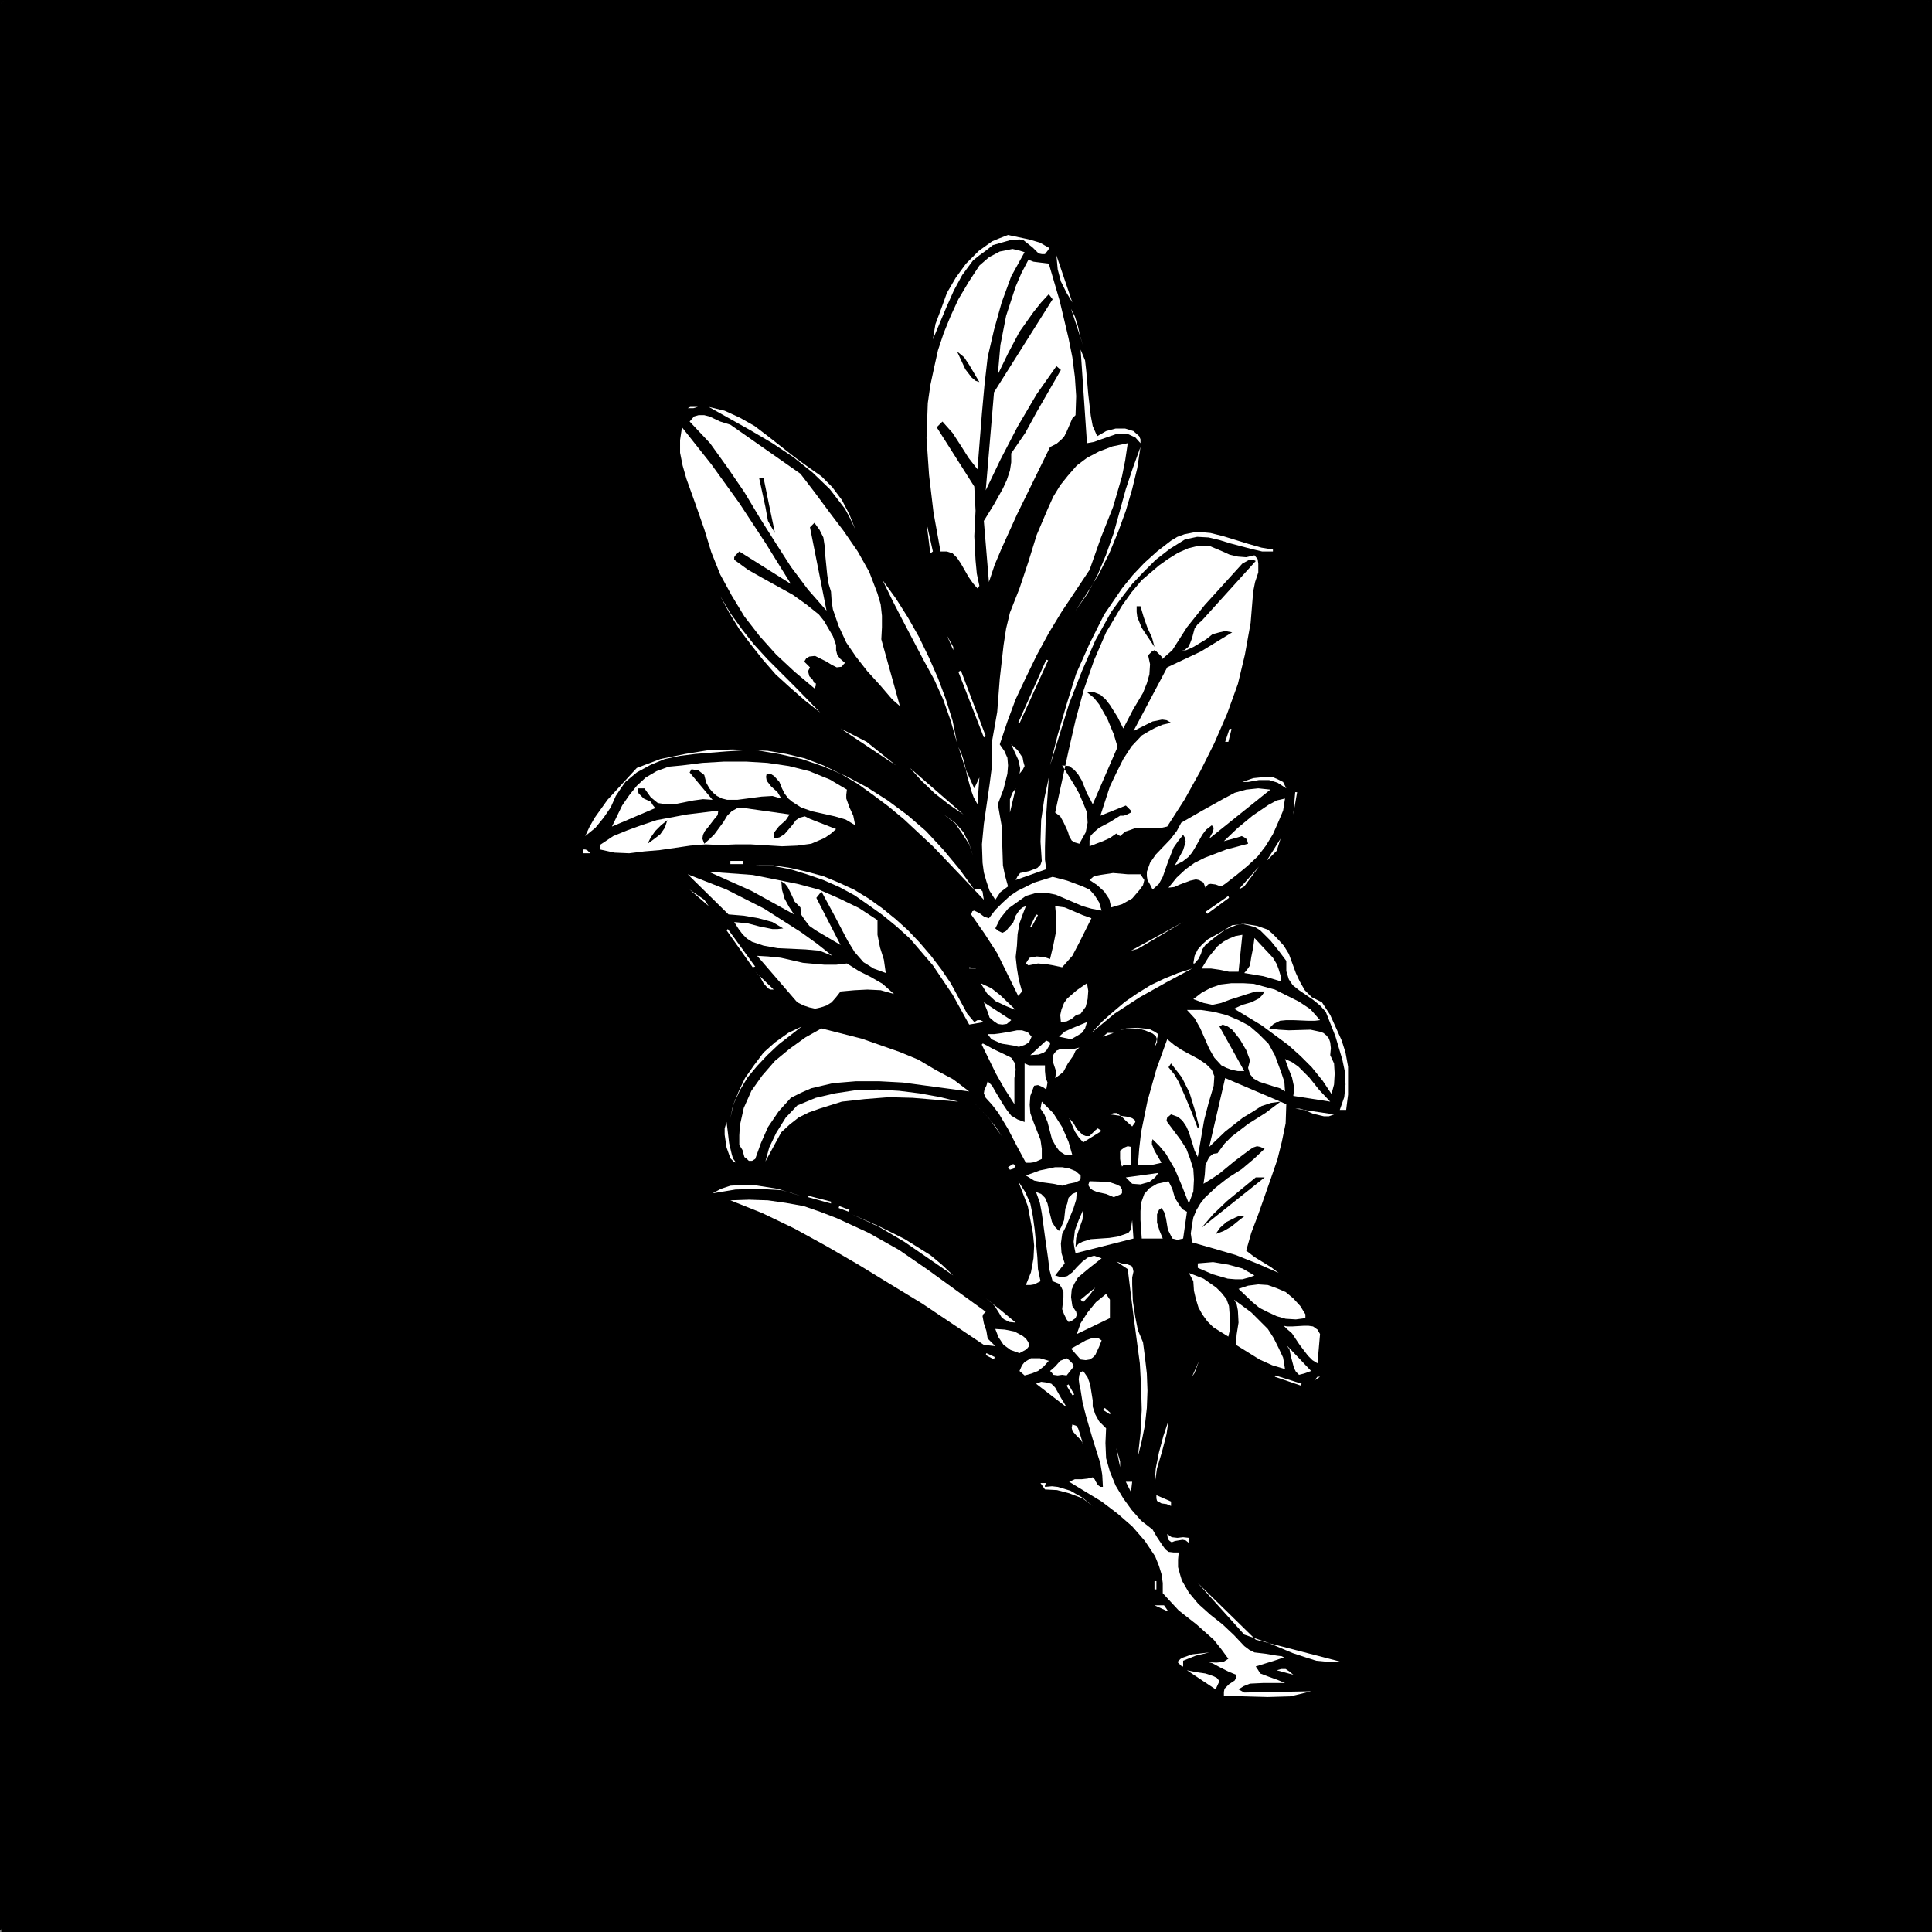 <?xml version="1.0" encoding="UTF-8" standalone="no"?>
<svg
   version="1.0"
   width="129.724mm"
   height="129.724mm"
   id="svg150"
   sodipodi:docname="Leaves 30.wmf"
   xmlns:inkscape="http://www.inkscape.org/namespaces/inkscape"
   xmlns:sodipodi="http://sodipodi.sourceforge.net/DTD/sodipodi-0.dtd"
   xmlns="http://www.w3.org/2000/svg"
   xmlns:svg="http://www.w3.org/2000/svg">
  <rect width="100%" height="100%" fill="#808080" stroke="none"/>
  <sodipodi:namedview
     id="namedview150"
     pagecolor="#ffffff"
     bordercolor="#000000"
     borderopacity="0.25"
     inkscape:showpageshadow="2"
     inkscape:pageopacity="0.0"
     inkscape:pagecheckerboard="0"
     inkscape:deskcolor="#d1d1d1"
     inkscape:document-units="mm" />
  <defs
     id="defs1">
    <pattern
       id="WMFhbasepattern"
       patternUnits="userSpaceOnUse"
       width="6"
       height="6"
       x="0"
       y="0" />
  </defs>
  <path
     style="fill:#000000;fill-opacity:1;fill-rule:evenodd;stroke:none"
     d="M 0.323,489.809 V 0.323 H 489.809 V 489.809 Z"
     id="path1" />
  <path
     style="fill:#000000;fill-opacity:1;fill-rule:evenodd;stroke:none"
     d="M 0.808,489.809 V 0.323 L 0.323,0.808 H 489.809 l -0.323,-0.485 V 489.809 l 0.323,-0.323 H 0.323 v 0.808 H 490.294 V 0 H 0 v 489.809 z"
     id="path2" />
  <path
     style="fill:#000000;fill-opacity:1;fill-rule:evenodd;stroke:none"
     d="m 309.948,226.078 -5.333,-2.101 -4.04,0.162 -3.717,0.808 -1.616,0.485 -1.616,0.97 -1.454,-0.808 -1.131,-0.485 v 0.97 l -0.162,0.97 -0.646,1.131 -1.131,1.131 -1.616,1.131 -2.424,0.646 -3.232,0.323 -1.939,2.101 -3.394,4.848 -5.333,7.11 -3.878,-0.485 h -3.717 l -3.232,0.485 -0.162,1.293 v 2.909 l 0.162,4.525 v 1.454 l 0.162,1.616 0.646,1.616 0.646,1.293 0.485,0.323 0.808,0.323 0.808,-0.323 0.97,-0.323 2.424,-1.778 0.808,-2.101 2.101,-3.717 1.616,-1.778 1.454,-1.293 2.101,-0.646 0.646,-0.162 0.97,0.323 15.029,-9.373 11.15,-7.757 4.363,-3.394 z"
     id="path3" />
  <path
     style="fill:#ffffff;fill-opacity:1;fill-rule:evenodd;stroke:none"
     d="m 266.155,62.862 v 0.323 l -0.323,0.485 -0.646,0.808 h -0.808 l -0.808,-0.162 -1.454,-1.454 -1.616,-1.293 -0.808,-0.646 -0.97,-0.162 -2.262,0.162 -2.262,0.646 -2.262,0.646 -1.616,1.293 -1.778,1.293 -1.616,1.293 -2.747,3.717 -2.101,3.878 -1.939,4.363 -3.394,8.08 0.646,-3.878 1.454,-3.878 1.454,-4.04 2.262,-3.878 2.586,-3.555 3.232,-3.232 3.394,-2.424 1.939,-0.808 2.101,-0.808 5.333,1.131 2.747,0.808 z"
     id="path4" />
  <path
     style="fill:#ffffff;fill-opacity:1;fill-rule:evenodd;stroke:none"
     d="m 260.014,63.994 -3.394,6.141 -2.424,6.626 -1.939,6.949 -1.616,6.949 -0.808,7.11 -0.646,7.11 -1.131,14.221 -2.262,-2.909 -1.939,-3.07 -2.101,-3.232 -2.586,-2.909 -1.454,1.454 9.534,15.029 0.323,6.141 -0.323,6.464 0.323,6.141 0.323,3.394 0.646,3.07 -0.485,0.646 -1.131,-1.293 -1.131,-1.616 -1.939,-3.394 -0.97,-1.454 -1.131,-1.131 -1.454,-0.485 h -1.616 l -1.778,-9.858 -1.131,-9.534 -0.646,-9.373 0.323,-8.888 0.646,-4.525 0.97,-4.525 0.97,-4.363 1.454,-4.363 1.778,-4.363 1.939,-4.202 2.586,-4.363 2.747,-4.202 2.424,-2.101 2.747,-1.454 1.616,-0.323 1.616,-0.323 1.454,0.323 z"
     id="path5" />
  <path
     style="fill:#ffffff;fill-opacity:1;fill-rule:evenodd;stroke:none"
     d="m 272.134,76.76 -1.454,-2.424 -1.454,-2.909 -0.808,-3.07 -0.323,-3.555 z"
     id="path6" />
  <path
     style="fill:#ffffff;fill-opacity:1;fill-rule:evenodd;stroke:none"
     d="m 266.155,66.902 2.747,9.373 2.262,9.534 0.97,4.848 0.646,5.01 0.323,4.848 -0.162,4.848 -0.808,0.808 -0.485,1.131 -0.97,2.262 -0.646,1.293 -0.808,0.808 -1.131,0.97 -1.616,0.808 -8.403,17.13 -3.878,8.565 -1.778,4.202 -1.454,4.363 -1.293,-15.514 2.586,-4.202 2.262,-4.04 0.97,-2.101 0.808,-2.424 0.323,-2.101 v -2.262 l 3.555,-5.171 2.909,-5.333 3.07,-5.333 3.07,-5.333 -1.131,-0.97 -5.01,7.11 -4.848,8.242 -4.363,8.403 -3.717,7.757 2.101,-24.886 14.867,-23.594 -0.97,-1.293 -1.939,2.101 -1.939,2.424 -3.555,5.01 -2.909,5.494 -2.586,5.333 0.646,-7.434 1.454,-7.434 2.424,-7.434 1.454,-3.394 1.778,-3.394 1.293,0.485 1.293,0.162 z"
     id="path7" />
  <path
     style="fill:#ffffff;fill-opacity:1;fill-rule:evenodd;stroke:none"
     d="m 274.881,87.749 -3.07,-9.373 0.97,1.939 0.808,2.586 0.485,2.262 z"
     id="path8" />
  <path
     style="fill:#ffffff;fill-opacity:1;fill-rule:evenodd;stroke:none"
     d="m 278.436,110.696 2.262,-1.293 2.424,-0.646 h 2.424 l 2.101,0.646 1.454,1.293 0.323,0.808 v 0.97 l -1.293,-1.454 -1.778,-0.808 -1.616,-0.162 -1.616,0.162 -3.717,1.293 -1.778,0.646 -1.778,0.323 -1.616,-23.755 1.131,2.747 0.323,2.909 0.485,5.656 0.646,5.494 0.485,2.586 z"
     id="path9" />
  <path
     style="fill:#000000;fill-opacity:1;fill-rule:evenodd;stroke:none"
     d="m 248.541,96.96 -0.97,-0.323 -0.97,-0.808 -1.616,-2.101 -2.101,-4.525 1.778,1.454 1.293,1.939 z"
     id="path10" />
  <path
     style="fill:#ffffff;fill-opacity:1;fill-rule:evenodd;stroke:none"
     d="m 177.113,103.262 -1.131,0.323 h -1.454 l 0.646,-0.323 h 0.646 z"
     id="path11" />
  <path
     style="fill:#ffffff;fill-opacity:1;fill-rule:evenodd;stroke:none"
     d="m 208.464,120.877 2.747,2.747 2.424,3.232 1.939,3.717 1.454,3.717 -1.293,-2.747 -1.293,-2.424 -3.878,-5.01 -4.363,-4.202 -4.848,-3.878 -5.333,-3.555 -5.494,-3.232 -10.666,-5.979 4.04,0.97 3.878,1.778 3.717,2.101 3.394,2.586 6.787,5.333 3.555,2.586 z"
     id="path12" />
  <path
     style="fill:#ffffff;fill-opacity:1;fill-rule:evenodd;stroke:none"
     d="m 203.131,120.23 3.717,4.848 3.717,5.01 3.555,4.686 3.555,5.171 2.909,5.171 2.101,5.494 0.808,2.747 0.323,2.909 v 2.909 l -0.162,3.07 5.171,18.584 -2.586,-3.555 -2.909,-3.394 -3.232,-3.555 -2.909,-3.717 -2.424,-3.555 -1.939,-4.202 -1.454,-4.202 -0.323,-2.101 -0.162,-2.424 -0.646,-2.101 -0.323,-2.262 -0.485,-4.848 -0.162,-2.424 -0.323,-2.101 -0.97,-1.939 -1.293,-1.778 -1.131,1.131 4.202,21.17 -4.686,-5.333 -4.363,-5.818 -4.04,-6.302 -3.878,-6.141 -3.878,-6.464 -4.202,-6.141 -4.525,-6.302 -5.171,-5.494 1.131,-1.293 1.131,-0.323 h 1.454 l 1.293,0.323 2.747,1.293 2.586,0.808 z"
     id="path13" />
  <path
     style="fill:#ffffff;fill-opacity:1;fill-rule:evenodd;stroke:none"
     d="m 200.707,148.187 -13.09,-8.242 -0.97,0.97 -0.323,0.485 v 0.646 l 3.555,2.586 3.717,2.101 7.595,4.202 3.394,2.424 3.232,2.586 1.293,1.616 1.131,1.939 1.131,1.939 0.808,2.262 v 1.293 l 0.323,1.293 0.808,0.97 1.131,0.97 -0.485,0.485 -0.323,0.485 -1.293,0.162 -1.293,-0.646 -1.293,-0.808 -1.616,-0.808 -1.293,-0.646 -1.454,0.162 -0.808,0.485 -0.485,0.808 1.454,1.454 -0.323,0.646 -0.162,0.323 0.323,1.293 0.808,0.808 0.485,0.97 h 0.485 v 0.808 l -0.485,0.485 -5.01,-4.202 -4.686,-4.363 -4.202,-4.686 -3.878,-5.01 -3.232,-5.333 -2.909,-5.333 -2.262,-5.656 -1.778,-5.818 -2.262,-6.464 -2.262,-6.302 -0.97,-3.394 -0.646,-3.232 v -3.232 l 0.485,-3.232 7.434,9.373 7.11,9.858 6.787,10.342 z"
     id="path14" />
  <path
     style="fill:#ffffff;fill-opacity:1;fill-rule:evenodd;stroke:none"
     d="m 286.193,112.473 -0.646,4.363 -0.808,4.04 -2.262,7.757 -3.07,7.757 -2.909,8.242 -7.11,10.666 -3.232,5.333 -3.07,5.656 -2.747,5.656 -2.586,5.494 -2.101,5.656 -1.939,5.818 1.131,1.616 0.808,1.778 0.162,1.939 -0.162,2.101 -0.97,3.878 -1.454,3.878 0.485,2.747 0.485,2.747 0.162,5.01 0.162,5.01 0.485,2.424 0.808,2.909 -1.939,1.454 -0.646,0.97 -0.646,0.97 -1.454,-2.262 -0.808,-2.424 -0.646,-2.262 -0.323,-2.424 -0.162,-4.686 0.485,-5.171 1.454,-10.019 0.646,-5.01 -0.162,-5.171 1.454,-8.242 0.646,-8.403 0.97,-8.565 0.646,-4.202 0.97,-4.04 2.424,-6.141 2.262,-6.787 2.101,-6.787 2.747,-6.464 1.454,-3.232 1.778,-2.909 1.939,-2.424 2.262,-2.586 2.586,-1.939 3.07,-1.616 3.394,-1.293 z"
     id="path15" />
  <path
     style="fill:#ffffff;fill-opacity:1;fill-rule:evenodd;stroke:none"
     d="m 272.942,154.974 3.07,-4.363 2.586,-4.848 2.101,-5.01 1.939,-5.494 3.07,-11.15 1.778,-5.333 1.939,-5.333 -0.808,5.333 -1.293,5.333 -1.616,5.494 -1.939,5.333 -2.262,5.494 -2.586,5.171 -2.909,4.686 z"
     id="path16" />
  <path
     style="fill:#000000;fill-opacity:1;fill-rule:evenodd;stroke:none"
     d="m 193.758,121.2 1.454,7.11 1.454,6.949 -0.97,-1.616 -0.808,-1.454 -0.646,-3.555 -0.808,-3.717 -0.808,-3.717 z"
     id="path17" />
  <path
     style="fill:#ffffff;fill-opacity:1;fill-rule:evenodd;stroke:none"
     d="m 236.097,140.43 -0.97,-7.757 1.616,7.272 z"
     id="path18" />
  <path
     style="fill:#ffffff;fill-opacity:1;fill-rule:evenodd;stroke:none"
     d="m 323.038,139.461 v 0.485 h -2.747 l -2.747,-0.646 -5.494,-1.454 -2.586,-0.808 -2.747,-0.646 -2.909,-0.162 -3.07,0.646 -3.878,2.424 -3.555,2.747 -3.07,3.07 -2.909,3.07 -2.747,3.555 -2.586,3.555 -4.04,7.272 -3.394,7.757 -3.232,8.242 -4.848,15.675 1.939,-7.757 2.262,-7.757 2.424,-7.757 3.394,-7.595 3.717,-7.434 4.525,-6.626 2.747,-3.394 2.909,-3.07 3.232,-2.909 3.555,-2.747 1.616,-0.97 1.778,-0.646 3.232,-0.646 3.394,0.323 3.232,0.808 6.302,1.939 3.394,0.97 z"
     id="path19" />
  <path
     style="fill:#ffffff;fill-opacity:1;fill-rule:evenodd;stroke:none"
     d="m 318.352,140.915 0.808,0.97 0.162,1.131 v 2.262 l -0.808,2.424 -0.485,2.424 -0.646,7.918 -1.454,8.08 -1.778,7.434 -2.747,7.595 -3.232,7.434 -3.555,7.11 -4.04,7.272 -4.363,6.787 -1.454,0.323 h -1.778 -3.232 -1.454 l -1.293,0.485 -1.454,0.485 -1.293,1.131 -0.97,-0.646 -1.616,1.131 -1.778,0.808 -3.394,1.293 v -1.454 l 0.323,-1.293 0.97,-0.97 1.131,-0.97 2.747,-1.454 2.586,-1.616 h 0.808 l 0.646,-0.162 1.293,-0.646 v -0.485 l -0.485,-0.485 -0.808,-0.808 -6.464,2.586 2.424,-7.434 1.616,-3.394 1.778,-3.555 2.101,-3.232 2.586,-2.747 1.616,-0.97 1.778,-0.97 1.939,-0.808 2.101,-0.485 -1.131,-0.646 -1.131,-0.162 -2.424,0.485 -4.848,2.424 8.565,-16.16 8.565,-4.04 7.918,-4.848 -1.778,-0.323 -1.454,0.323 -1.778,0.485 -1.616,1.293 -3.232,1.939 -1.778,0.808 -1.939,0.323 1.454,-0.323 0.97,-0.808 0.485,-0.97 0.485,-1.293 0.646,-2.424 0.808,-1.131 0.97,-0.808 13.736,-15.19 -0.646,-0.323 h -0.97 l -1.778,0.97 -9.534,10.504 -4.525,5.656 -3.717,5.818 -2.747,2.424 v -0.808 l -0.485,-0.485 -0.808,-0.808 -0.485,-0.323 -0.646,0.323 -0.97,0.97 0.485,2.262 -0.162,2.586 -0.646,2.262 -0.97,2.424 -2.586,4.363 -2.424,4.686 -1.454,-2.909 -1.939,-3.07 -1.131,-1.454 -1.293,-1.131 -1.616,-0.646 h -1.778 l 1.778,1.454 1.293,1.616 2.101,3.717 1.616,3.878 0.97,3.232 -6.302,14.544 -0.646,-1.293 -0.808,-1.454 -1.293,-3.232 -0.97,-1.616 -0.97,-1.131 -1.293,-0.97 -1.778,-0.162 2.909,4.686 1.293,2.262 1.131,2.586 0.97,2.424 0.162,2.586 -0.485,2.424 -1.616,2.909 -1.131,-0.323 -0.808,-0.485 -0.646,-1.131 -0.323,-1.131 -1.131,-2.424 -0.808,-1.454 -1.293,-0.97 3.394,-15.675 1.778,-7.757 2.101,-7.757 2.586,-7.434 3.07,-7.11 4.04,-6.787 2.424,-3.394 2.586,-3.07 4.363,-3.717 2.262,-1.616 2.586,-1.616 2.586,-1.131 2.586,-0.646 3.07,0.162 3.07,1.293 1.778,0.808 2.101,0.485 2.101,0.162 z"
     id="path20" />
  <path
     style="fill:#ffffff;fill-opacity:1;fill-rule:evenodd;stroke:none"
     d="m 242.885,188.587 -1.616,-5.656 -1.939,-5.494 -2.262,-5.01 -2.747,-5.01 -5.171,-9.858 -2.586,-5.01 -2.586,-5.333 3.394,4.686 3.07,4.848 2.747,4.848 2.586,5.333 2.262,5.171 1.939,5.171 1.778,5.656 z"
     id="path21" />
  <path
     style="fill:#ffffff;fill-opacity:1;fill-rule:evenodd;stroke:none"
     d="m 208.141,180.83 -3.878,-3.07 -3.878,-3.394 -3.555,-3.232 -3.232,-3.717 -3.07,-3.878 -2.909,-3.878 -2.586,-4.202 -2.262,-4.202 2.586,4.363 2.909,4.04 3.07,3.878 3.394,3.717 6.949,6.949 z"
     id="path22" />
  <path
     style="fill:#000000;fill-opacity:1;fill-rule:evenodd;stroke:none"
     d="m 289.425,153.843 0.808,2.747 0.97,2.747 1.131,2.424 0.646,2.424 -3.232,-4.848 -1.131,-2.747 -0.162,-1.293 v -1.454 z"
     id="path23" />
  <path
     style="fill:#ffffff;fill-opacity:1;fill-rule:evenodd;stroke:none"
     d="m 241.915,164.993 -1.616,-3.717 1.616,2.909 z"
     id="path24" />
  <path
     style="fill:#ffffff;fill-opacity:1;fill-rule:evenodd;stroke:none"
     d="m 265.509,167.417 0.485,0.162 -7.272,15.998 -0.323,-0.162 z"
     id="path25" />
  <path
     style="fill:#ffffff;fill-opacity:1;fill-rule:evenodd;stroke:none"
     d="m 243.208,170.488 0.646,-0.323 6.302,16.645 -0.485,0.323 z"
     id="path26" />
  <path
     style="fill:#ffffff;fill-opacity:1;fill-rule:evenodd;stroke:none"
     d="m 227.371,194.243 -14.059,-9.373 6.626,3.394 z"
     id="path27" />
  <path
     style="fill:#ffffff;fill-opacity:1;fill-rule:evenodd;stroke:none"
     d="m 312.049,184.87 0.485,0.162 -0.808,3.232 h -0.808 z"
     id="path28" />
  <path
     style="fill:#ffffff;fill-opacity:1;fill-rule:evenodd;stroke:none"
     d="m 258.721,196.344 0.162,-0.808 v -0.646 l -0.485,-2.101 -1.778,-3.878 1.616,1.454 1.293,1.939 0.162,0.97 0.323,1.131 -0.485,0.97 z"
     id="path29" />
  <path
     style="fill:#ffffff;fill-opacity:1;fill-rule:evenodd;stroke:none"
     d="m 247.248,200.061 1.293,-2.747 -0.485,6.787 -0.97,-1.778 -0.646,-1.778 -0.97,-3.555 -0.808,-3.717 -0.646,-1.939 -0.808,-1.778 1.778,5.494 z"
     id="path30" />
  <path
     style="fill:#ffffff;fill-opacity:1;fill-rule:evenodd;stroke:none"
     d="m 247.248,225.755 0.808,-0.162 h 0.646 l 0.646,0.646 0.162,1.131 0.162,0.97 -12.928,-13.574 -7.272,-6.787 -3.878,-3.232 -3.878,-2.909 -4.04,-2.909 -4.363,-2.586 -4.363,-2.101 -4.686,-1.778 -4.686,-1.131 -4.848,-0.808 -5.171,-0.162 -5.171,0.323 -7.918,0.646 -3.878,0.485 -3.878,0.808 -3.555,1.454 -3.555,1.939 -2.909,2.424 -1.131,1.616 -1.293,1.939 -1.293,2.909 -1.778,2.586 -2.101,2.586 -2.586,2.101 1.131,-2.424 1.293,-2.262 3.232,-4.525 7.434,-8.08 5.979,-2.262 6.302,-1.293 5.979,-0.97 5.979,-0.162 5.979,0.162 5.818,0.97 5.818,1.293 5.656,1.939 5.656,2.424 5.171,2.747 5.333,3.394 5.01,3.717 4.686,4.04 4.363,4.686 4.04,4.848 z"
     id="path31" />
  <path
     style="fill:#ffffff;fill-opacity:1;fill-rule:evenodd;stroke:none"
     d="m 214.928,200.384 -0.162,1.293 v 0.97 l 0.808,2.262 0.97,2.101 0.485,2.424 -2.424,-1.454 -2.747,-0.808 -5.818,-1.293 -2.747,-0.97 -2.262,-1.454 -0.97,-0.808 -0.97,-1.293 -0.646,-1.293 -0.646,-1.616 -1.293,-1.454 -0.97,-0.646 h -0.97 l -0.162,0.808 0.162,0.97 1.131,1.454 1.616,1.454 0.97,1.616 -2.262,-0.646 -2.747,0.162 -6.141,0.808 h -2.586 l -1.293,-0.323 -1.293,-0.646 -0.97,-0.808 -0.97,-1.131 -0.808,-1.454 -0.485,-1.939 -1.454,-1.131 -1.778,-0.323 -0.485,0.808 5.818,6.949 -2.424,-0.162 -2.424,0.323 -4.848,0.97 h -2.101 l -2.101,-0.323 -1.778,-1.454 -1.616,-2.262 h -1.616 v 0.808 l 0.162,0.485 1.293,1.293 1.778,0.808 0.485,0.808 0.646,0.808 -10.989,4.686 2.586,-5.333 1.778,-2.586 1.939,-2.424 2.262,-2.101 2.747,-1.616 3.07,-1.131 3.394,-0.323 5.171,-0.646 5.494,-0.323 h 5.656 l 5.333,0.323 5.494,0.808 5.171,1.293 5.171,2.101 z"
     id="path32" />
  <path
     style="fill:#ffffff;fill-opacity:1;fill-rule:evenodd;stroke:none"
     d="m 244.501,206.686 -3.555,-2.424 -3.717,-2.909 -3.394,-3.232 -2.909,-3.232 z"
     id="path33" />
  <path
     style="fill:#ffffff;fill-opacity:1;fill-rule:evenodd;stroke:none"
     d="m 265.509,220.584 -7.757,2.747 0.485,-0.97 0.646,-0.808 2.262,-0.485 2.101,-0.808 0.808,-0.808 0.323,-0.97 -0.323,-4.848 0.162,-5.494 0.808,-5.494 1.131,-5.333 -0.808,11.797 -0.162,5.979 v 3.07 z"
     id="path34" />
  <path
     style="fill:#ffffff;fill-opacity:1;fill-rule:evenodd;stroke:none"
     d="m 326.432,200.061 -2.262,-1.454 -2.101,-0.646 h -2.586 l -2.747,0.485 h -1.454 l 2.747,-0.97 3.232,-0.323 h 1.616 l 1.454,0.646 1.293,0.646 z"
     id="path35" />
  <path
     style="fill:#ffffff;fill-opacity:1;fill-rule:evenodd;stroke:none"
     d="m 256.297,206.201 v -3.394 l 0.646,-1.616 0.808,-1.131 -0.646,2.747 z"
     id="path36" />
  <path
     style="fill:#ffffff;fill-opacity:1;fill-rule:evenodd;stroke:none"
     d="m 322.392,200.384 -15.514,12.443 0.485,-0.97 0.485,-0.808 0.162,-0.97 -0.485,-0.646 -1.454,1.131 -0.97,1.293 -1.616,2.909 -0.97,1.616 -0.97,1.131 -1.454,1.131 -1.939,0.97 2.101,-3.878 0.646,-2.101 -0.162,-0.97 -0.485,-0.808 -1.293,1.616 -1.131,1.616 -1.454,3.717 -1.293,3.717 -0.97,1.778 -1.616,1.454 -0.646,-1.293 -0.646,-1.131 -0.162,-0.97 v -1.131 l 0.808,-2.262 1.454,-2.101 3.717,-3.878 1.616,-2.101 1.131,-2.101 5.333,-3.07 5.494,-3.07 2.747,-1.454 2.909,-0.808 3.07,-0.323 z"
     id="path37" />
  <path
     style="fill:#ffffff;fill-opacity:1;fill-rule:evenodd;stroke:none"
     d="m 328.209,206.686 0.485,-5.656 h 0.485 z"
     id="path38" />
  <path
     style="fill:#ffffff;fill-opacity:1;fill-rule:evenodd;stroke:none"
     d="m 326.108,202.646 -0.485,3.07 -1.293,3.07 -1.293,2.909 -1.778,2.909 -2.101,2.747 -2.586,2.424 -2.747,2.262 -2.909,2.262 -0.485,0.323 -0.646,0.323 -1.293,-0.485 -1.293,-0.162 -0.646,0.162 -0.646,0.808 -0.485,-1.293 -1.131,-0.646 -0.808,-0.162 -1.454,0.323 -2.586,0.97 -1.454,0.646 -1.454,0.162 2.101,-2.586 2.262,-2.101 2.262,-1.616 2.586,-1.293 5.494,-2.101 5.494,-1.454 -0.323,-1.131 -0.646,-0.485 -0.646,-0.323 -0.97,0.323 -1.778,0.485 -1.778,0.485 3.555,-3.394 3.717,-3.07 4.04,-2.747 2.101,-1.131 z"
     id="path39" />
  <path
     style="fill:#ffffff;fill-opacity:1;fill-rule:evenodd;stroke:none"
     d="m 200.384,206.686 -0.97,1.454 -1.778,1.616 -1.131,1.454 -0.162,0.808 v 0.808 l 1.454,-0.323 1.293,-0.808 1.939,-2.262 0.97,-1.293 0.97,-0.646 1.293,-0.323 1.293,0.646 6.626,2.586 -1.293,1.131 -1.616,1.131 -3.394,1.454 -3.555,0.485 -3.878,0.162 -7.918,-0.485 h -3.878 l -3.878,0.162 -3.717,-0.162 -3.878,0.323 -7.757,1.131 -3.878,0.323 -3.878,0.485 -3.717,-0.162 -3.717,-0.808 v -1.131 l 3.394,-2.262 3.555,-1.454 3.555,-1.293 3.878,-1.293 7.757,-1.454 7.918,-0.97 -0.162,1.131 -0.808,0.97 -1.616,2.101 -0.808,0.97 -0.485,0.97 -0.162,0.97 0.485,1.293 1.454,-1.293 1.131,-1.131 2.262,-3.07 0.97,-1.616 1.131,-1.131 1.454,-0.808 h 1.778 z"
     id="path40" />
  <path
     style="fill:#ffffff;fill-opacity:1;fill-rule:evenodd;stroke:none"
     d="m 246.925,217.19 -0.97,-2.909 -1.778,-2.747 -1.778,-2.586 -2.909,-2.262 2.909,2.101 2.101,2.424 1.454,2.909 z"
     id="path41" />
  <path
     style="fill:#000000;fill-opacity:1;fill-rule:evenodd;stroke:none"
     d="m 169.357,208.141 -0.646,1.939 -1.131,1.616 -1.454,1.131 -1.778,1.293 0.808,-1.616 1.131,-1.616 1.454,-1.454 z"
     id="path42" />
  <path
     style="fill:#ffffff;fill-opacity:1;fill-rule:evenodd;stroke:none"
     d="m 321.422,218.483 3.555,-5.656 -0.97,3.07 z"
     id="path43" />
  <path
     style="fill:#ffffff;fill-opacity:1;fill-rule:evenodd;stroke:none"
     d="m 149.803,216.544 h -1.778 v -0.97 h 0.485 l 0.485,0.162 z"
     id="path44" />
  <path
     style="fill:#ffffff;fill-opacity:1;fill-rule:evenodd;stroke:none"
     d="m 185.355,219.291 v -0.808 h 3.232 v 0.808 z"
     id="path45" />
  <path
     style="fill:#ffffff;fill-opacity:1;fill-rule:evenodd;stroke:none"
     d="m 245.47,257.267 1.778,2.101 0.808,-0.485 h 0.808 l 0.808,0.485 -3.717,0.646 -4.202,-7.595 -5.01,-7.434 -2.909,-3.394 -2.909,-3.394 -3.394,-3.07 -3.555,-2.909 -3.394,-2.424 -3.717,-2.586 -3.878,-2.101 -4.04,-1.778 -4.202,-1.454 -4.202,-1.293 -4.363,-0.808 -4.525,-0.162 h 4.525 l 4.363,0.646 4.202,0.97 4.202,1.131 3.878,1.616 3.878,1.778 3.717,2.262 3.394,2.424 3.394,2.747 3.232,2.909 2.909,3.07 2.909,3.394 2.586,3.394 2.424,3.555 z"
     id="path46" />
  <path
     style="fill:#ffffff;fill-opacity:1;fill-rule:evenodd;stroke:none"
     d="m 314.312,225.755 5.171,-5.818 -3.717,5.01 z"
     id="path47" />
  <path
     style="fill:#ffffff;fill-opacity:1;fill-rule:evenodd;stroke:none"
     d="m 222.685,233.512 v 3.717 l 0.646,3.232 0.97,3.07 0.485,3.394 -3.07,-1.131 -2.586,-1.616 -2.262,-2.586 -1.778,-2.909 -3.394,-6.464 -3.232,-5.979 -1.293,1.616 6.141,11.958 -2.747,-1.616 -3.555,-2.101 -1.616,-1.131 -1.131,-1.454 -0.97,-1.454 -0.162,-1.778 -1.454,-1.454 -0.97,-2.101 -0.808,-1.616 -0.646,-0.808 -0.97,-0.646 0.162,2.101 0.646,2.262 1.131,2.101 1.293,1.939 -10.827,-5.979 -10.827,-4.848 11.15,0.808 5.656,1.131 5.656,1.131 5.494,1.454 5.171,2.262 5.01,2.424 z"
     id="path48" />
  <path
     style="fill:#ffffff;fill-opacity:1;fill-rule:evenodd;stroke:none"
     d="m 211.211,242.561 -3.232,-1.293 -3.555,-0.323 -7.11,-0.323 -3.555,-0.646 -2.909,-0.97 -1.293,-0.808 -1.131,-1.131 -0.97,-1.293 -1.131,-1.778 3.394,0.323 3.07,0.808 3.232,0.646 h 1.293 l 1.454,-0.162 -2.747,-1.616 -3.555,-0.97 -3.717,-0.646 -3.878,-0.323 -10.342,-10.181 9.858,3.878 9.534,4.848 9.373,5.979 4.04,2.909 z"
     id="path49" />
  <path
     style="fill:#ffffff;fill-opacity:1;fill-rule:evenodd;stroke:none"
     d="m 290.395,223.331 -0.323,1.293 -0.808,1.131 -1.939,2.262 -2.586,1.454 -2.747,0.808 -0.485,-2.101 -1.293,-1.939 -1.778,-1.616 -1.939,-1.293 1.131,-0.97 1.616,-0.323 3.232,-0.485 3.717,0.323 h 3.232 z"
     id="path50" />
  <path
     style="fill:#ffffff;fill-opacity:1;fill-rule:evenodd;stroke:none"
     d="m 279.568,231.088 -2.586,-0.485 -2.262,-0.646 -4.525,-1.939 -2.262,-0.97 -2.424,-0.485 h -2.424 l -2.747,0.808 -2.262,1.616 -2.262,1.616 -1.939,2.424 -1.293,2.586 0.808,0.646 0.97,0.485 0.97,-0.485 0.485,-0.646 1.293,-1.454 0.646,-1.778 0.97,-1.454 0.808,-0.646 0.808,-0.323 -0.808,2.101 -0.808,2.262 -0.485,2.747 -0.162,2.909 -0.323,2.909 0.323,2.909 0.485,2.909 0.808,2.909 -0.97,1.131 -5.333,-10.827 -3.232,-5.01 -3.394,-4.848 0.323,-0.808 0.485,-0.162 1.293,0.646 1.293,0.97 0.646,0.162 0.485,0.162 1.616,-2.101 1.778,-1.778 1.939,-1.778 1.939,-1.293 4.202,-2.101 4.686,-1.454 3.717,0.97 3.878,1.454 1.778,0.808 1.293,1.454 1.131,1.778 z"
     id="path51" />
  <path
     style="fill:#ffffff;fill-opacity:1;fill-rule:evenodd;stroke:none"
     d="m 179.861,229.957 -4.848,-4.202 3.717,2.586 z"
     id="path52" />
  <path
     style="fill:#ffffff;fill-opacity:1;fill-rule:evenodd;stroke:none"
     d="m 311.726,227.371 0.162,0.485 -5.494,4.04 -0.485,-0.485 z"
     id="path53" />
  <path
     style="fill:#ffffff;fill-opacity:1;fill-rule:evenodd;stroke:none"
     d="m 276.982,233.027 -3.07,6.141 -1.778,3.394 -2.586,2.909 -2.262,-0.485 -1.939,-0.323 -1.939,-0.162 -2.424,0.485 -0.646,-0.485 0.485,-0.808 0.485,-0.646 1.778,-0.323 1.939,0.162 1.454,0.485 0.808,-3.394 0.646,-3.232 0.162,-3.394 -0.323,-3.394 2.424,0.323 2.262,0.97 2.262,0.97 z"
     id="path54" />
  <path
     style="fill:#ffffff;fill-opacity:1;fill-rule:evenodd;stroke:none"
     d="m 262.923,232.057 0.485,0.162 -1.616,3.07 -0.323,-0.162 z"
     id="path55" />
  <path
     style="fill:#ffffff;fill-opacity:1;fill-rule:evenodd;stroke:none"
     d="m 287.001,241.269 13.251,-7.272 -11.474,6.787 z"
     id="path56" />
  <path
     style="fill:#ffffff;fill-opacity:1;fill-rule:evenodd;stroke:none"
     d="m 324.008,238.037 1.778,1.939 1.293,2.101 1.778,4.848 0.97,2.101 1.293,2.262 1.778,1.778 2.586,1.293 2.101,3.232 1.454,3.232 1.454,3.232 0.97,3.07 0.646,3.555 v 3.555 3.555 l -0.485,3.878 h -1.616 l 1.131,-3.232 0.323,-3.232 -0.162,-3.232 -0.646,-3.07 -1.778,-5.979 -2.424,-6.141 -1.454,-1.616 -1.778,-1.454 -3.555,-2.424 -1.616,-1.293 -0.97,-1.454 -0.646,-2.101 v -2.586 l -1.939,-2.586 -2.101,-2.586 -2.586,-2.586 -1.293,-0.808 -1.778,-0.485 -1.454,-0.323 -1.616,0.323 -2.747,1.131 -2.424,1.778 -2.586,2.101 -0.808,1.131 -0.323,1.131 -0.646,1.293 -0.97,1.131 h -0.323 l 0.323,-1.939 0.808,-1.616 1.131,-1.293 1.454,-1.293 3.232,-1.778 2.909,-1.778 3.232,-0.323 3.07,0.485 2.747,0.97 1.131,0.97 z"
     id="path57" />
  <path
     style="fill:#ffffff;fill-opacity:1;fill-rule:evenodd;stroke:none"
     d="m 184.385,236.097 0.323,-0.323 6.949,9.534 -0.646,0.162 z"
     id="path58" />
  <path
     style="fill:#ffffff;fill-opacity:1;fill-rule:evenodd;stroke:none"
     d="m 314.312,246.601 h -2.424 l -2.262,-0.485 -2.262,-0.323 h -2.424 l 1.778,-2.909 2.262,-2.747 1.454,-1.131 1.454,-0.808 1.616,-0.646 1.778,-0.323 z"
     id="path59" />
  <path
     style="fill:#ffffff;fill-opacity:1;fill-rule:evenodd;stroke:none"
     d="m 324.977,249.025 -2.101,-0.646 -2.262,-0.646 -4.848,-0.808 0.808,-0.97 0.646,-0.97 0.323,-2.101 0.485,-2.424 0.323,-2.424 2.262,2.424 2.424,2.586 0.97,1.616 0.485,1.293 0.485,1.616 z"
     id="path60" />
  <path
     style="fill:#ffffff;fill-opacity:1;fill-rule:evenodd;stroke:none"
     d="m 214.928,244.501 3.07,1.939 2.909,1.454 3.07,1.778 2.909,2.586 -3.394,-0.97 -3.394,-0.162 -3.232,0.162 -3.555,0.323 -1.131,1.454 -1.131,1.293 -1.293,0.808 -1.454,0.485 -1.454,0.323 -1.454,-0.323 -1.454,-0.485 -1.616,-0.808 -10.181,-11.797 2.747,0.162 3.232,0.323 5.656,1.293 5.494,0.485 h 2.909 z"
     id="path61" />
  <path
     style="fill:#ffffff;fill-opacity:1;fill-rule:evenodd;stroke:none"
     d="m 245.955,245.793 v -0.323 l 2.586,0.323 z"
     id="path62" />
  <path
     style="fill:#ffffff;fill-opacity:1;fill-rule:evenodd;stroke:none"
     d="m 302.515,245.793 -6.626,3.555 -6.626,3.717 -6.464,4.202 -5.818,4.848 2.747,-2.909 2.747,-2.424 3.07,-2.586 3.07,-2.101 3.394,-2.101 3.394,-1.616 3.555,-1.454 z"
     id="path63" />
  <path
     style="fill:#ffffff;fill-opacity:1;fill-rule:evenodd;stroke:none"
     d="m 196.344,251.126 h -0.808 l -0.646,-0.323 -1.131,-1.293 -0.97,-1.778 -1.131,-1.131 z"
     id="path64" />
  <path
     style="fill:#ffffff;fill-opacity:1;fill-rule:evenodd;stroke:none"
     d="m 334.996,258.883 -1.293,0.162 h -1.778 l -3.717,-0.162 h -1.778 l -1.616,0.162 -1.616,0.808 -1.131,1.131 2.424,0.323 2.586,0.162 5.494,-0.162 2.262,0.485 0.97,0.323 0.808,0.646 0.646,0.808 0.323,0.97 0.162,1.454 -0.162,1.778 0.97,2.101 0.162,2.586 -0.162,2.747 -0.646,2.424 -2.262,-3.394 -2.747,-3.394 -2.909,-2.909 -3.07,-2.747 -6.787,-5.01 -6.949,-4.202 2.101,-0.97 2.262,-0.646 1.939,-0.97 0.808,-0.808 0.646,-0.97 h -2.262 l -2.101,0.646 -4.525,1.454 -2.101,0.808 -2.262,0.485 -2.262,-0.485 -2.586,-0.97 2.101,-1.616 2.424,-1.293 2.424,-0.808 2.747,-0.323 h 2.909 l 2.747,0.162 5.333,1.454 6.141,3.07 2.909,1.939 z"
     id="path65" />
  <path
     style="fill:#ffffff;fill-opacity:1;fill-rule:evenodd;stroke:none"
     d="m 257.752,256.297 -2.424,-0.97 -2.747,-1.293 -2.101,-1.939 -0.808,-1.293 -0.808,-1.293 2.747,1.293 2.262,1.778 z"
     id="path66" />
  <path
     style="fill:#ffffff;fill-opacity:1;fill-rule:evenodd;stroke:none"
     d="m 274.235,257.267 -1.131,0.323 -1.131,0.97 -1.293,0.646 -1.454,0.162 -0.162,-1.778 0.323,-1.454 0.646,-1.616 0.808,-1.131 2.424,-2.101 2.586,-1.778 0.323,1.939 -0.162,2.101 -0.485,1.939 z"
     id="path67" />
  <path
     style="fill:#ffffff;fill-opacity:1;fill-rule:evenodd;stroke:none"
     d="m 256.621,258.883 -1.131,0.97 -1.131,0.162 -1.131,-0.162 -0.97,-0.646 -1.131,-0.97 -0.485,-1.454 -0.97,-2.424 z"
     id="path68" />
  <path
     style="fill:#ffffff;fill-opacity:1;fill-rule:evenodd;stroke:none"
     d="m 323.523,267.771 1.616,4.363 0.808,2.424 0.162,2.424 -1.293,-0.808 -1.616,-0.485 -3.555,-1.131 -1.454,-0.808 -0.97,-1.131 -0.485,-1.616 0.485,-1.939 -0.97,-2.586 -1.616,-2.747 -1.939,-2.424 -1.131,-0.808 -1.293,-0.485 -0.808,0.485 6.302,11.312 h -1.616 l -1.616,-0.323 -1.293,-0.485 -1.293,-0.646 -1.778,-1.939 -1.293,-2.262 -2.262,-5.171 -1.454,-2.586 -1.939,-2.101 h 3.555 l 3.232,0.485 3.232,0.808 3.07,1.293 2.747,1.454 2.424,2.101 2.424,2.424 z"
     id="path69" />
  <path
     style="fill:#ffffff;fill-opacity:1;fill-rule:evenodd;stroke:none"
     d="m 275.851,259.368 -0.485,1.616 -0.808,1.131 -1.293,0.808 -1.454,0.808 -3.07,-0.646 1.454,-1.293 1.778,-0.808 z"
     id="path70" />
  <path
     style="fill:#ffffff;fill-opacity:1;fill-rule:evenodd;stroke:none"
     d="m 203.454,260.499 -5.818,4.525 -2.909,2.747 -2.586,2.747 -2.424,2.909 -1.939,3.232 -1.616,3.555 -0.808,3.555 0.646,-3.232 1.454,-3.555 1.616,-3.394 2.262,-3.232 2.424,-3.232 2.909,-2.586 3.394,-2.424 z"
     id="path71" />
  <path
     style="fill:#ffffff;fill-opacity:1;fill-rule:evenodd;stroke:none"
     d="m 245.955,276.982 -10.827,-1.454 -5.979,-0.808 -5.979,-0.323 h -5.979 l -5.818,0.485 -5.494,1.293 -2.586,1.131 -2.586,1.293 -3.07,3.394 -2.747,4.04 -1.778,4.04 -1.454,4.04 -0.808,0.485 h -0.808 l -0.485,-0.485 -0.646,-0.485 -0.485,-1.778 -0.808,-1.293 v -2.424 l 0.162,-2.586 0.97,-4.363 1.939,-4.363 2.747,-3.878 3.232,-3.717 3.717,-3.07 4.04,-2.909 4.04,-2.262 10.181,2.586 9.696,3.394 4.686,1.939 4.363,2.586 4.525,2.424 z"
     id="path72" />
  <path
     style="fill:#ffffff;fill-opacity:1;fill-rule:evenodd;stroke:none"
     d="m 293.95,262.438 -0.97,3.394 0.646,-1.293 v -0.808 l -0.323,-0.808 -0.808,-0.646 -1.939,-0.808 -1.778,-0.485 -4.525,0.323 1.616,-0.323 2.747,-0.162 3.07,0.323 1.293,0.646 z"
     id="path73" />
  <path
     style="fill:#ffffff;fill-opacity:1;fill-rule:evenodd;stroke:none"
     d="m 261.792,263.084 -0.646,1.454 -1.131,0.646 -1.454,0.485 -1.293,-0.323 -3.07,-0.485 -2.586,-1.131 -0.97,-1.293 h 1.616 l 1.293,-0.162 2.909,-0.485 1.616,-0.323 h 1.293 l 1.454,0.485 z"
     id="path74" />
  <path
     style="fill:#ffffff;fill-opacity:1;fill-rule:evenodd;stroke:none"
     d="m 279.891,263.084 1.131,-0.97 h 1.616 z"
     id="path75" />
  <path
     style="fill:#ffffff;fill-opacity:1;fill-rule:evenodd;stroke:none"
     d="m 308.009,275.528 -1.293,4.363 -1.131,4.363 -1.616,9.373 -0.808,-1.616 -0.485,-1.616 -0.97,-3.07 -0.646,-1.454 -0.97,-1.454 -1.131,-0.97 -1.778,-0.646 -0.97,0.808 -0.162,0.646 0.162,0.485 3.394,4.525 1.454,2.262 0.97,2.586 0.808,2.586 0.162,2.586 -0.162,3.07 -1.131,3.07 -1.778,-4.525 -1.778,-4.202 -2.262,-3.878 -1.616,-1.939 -1.778,-1.778 -0.162,0.646 v 0.646 l 0.646,1.616 1.778,3.07 -1.454,0.323 -1.454,0.323 h -3.07 l 0.323,-4.202 0.485,-4.202 1.616,-7.918 2.262,-8.08 2.747,-7.595 1.778,1.454 1.939,1.293 4.202,2.262 1.939,1.293 1.454,1.454 0.646,1.616 z"
     id="path76" />
  <path
     style="fill:#ffffff;fill-opacity:1;fill-rule:evenodd;stroke:none"
     d="m 265.509,266.64 -0.646,0.485 -1.293,0.485 -2.101,0.162 4.04,-3.717 0.97,0.485 v 0.485 l -0.485,0.808 z"
     id="path77" />
  <path
     style="fill:#ffffff;fill-opacity:1;fill-rule:evenodd;stroke:none"
     d="m 257.429,273.588 v 3.394 3.232 l -2.586,-4.04 -2.101,-3.717 -3.878,-7.918 1.616,0.808 1.454,0.808 3.394,1.616 1.293,0.646 0.97,1.454 0.162,1.616 z"
     id="path78" />
  <path
     style="fill:#ffffff;fill-opacity:1;fill-rule:evenodd;stroke:none"
     d="m 273.912,265.832 -0.97,0.808 -0.485,1.131 -1.454,2.101 -1.131,2.101 -0.97,0.808 -1.131,0.808 0.162,-0.97 v -0.97 l -0.646,-1.939 -0.162,-1.616 0.323,-0.646 0.646,-0.808 1.131,-0.485 h 1.616 1.778 z"
     id="path79" />
  <path
     style="fill:#ffffff;fill-opacity:1;fill-rule:evenodd;stroke:none"
     d="m 337.582,279.568 -9.373,-1.454 0.162,-1.293 v -1.131 l -0.485,-2.262 -0.97,-2.424 -0.808,-2.262 1.778,0.808 1.616,1.131 2.747,2.747 2.586,3.232 z"
     id="path80" />
  <path
     style="fill:#ffffff;fill-opacity:1;fill-rule:evenodd;stroke:none"
     d="m 265.185,270.356 v 1.454 l 0.162,1.616 0.485,1.293 -0.323,1.778 -0.646,-0.485 -0.646,-0.323 -0.808,-0.323 -0.97,0.162 -0.97,2.586 -0.162,2.262 0.162,2.101 0.808,2.262 1.778,4.525 0.323,2.262 v 2.586 l -1.778,0.808 -1.131,0.162 h -1.131 l -2.262,-4.202 -2.262,-4.363 -2.424,-4.04 -1.616,-2.101 -1.616,-1.778 -0.485,-1.131 0.162,-0.97 0.485,-0.97 0.323,-1.131 1.131,1.131 0.808,1.454 1.939,3.232 0.97,1.454 1.131,1.454 1.616,0.97 1.778,0.646 v -14.867 l 1.131,0.485 h 1.293 z"
     id="path81" />
  <path
     style="fill:#000000;fill-opacity:1;fill-rule:evenodd;stroke:none"
     d="m 304.292,285.87 -0.323,0.485 -1.454,-3.878 -1.616,-3.878 -1.778,-4.04 -1.131,-1.939 -1.454,-1.778 0.646,-0.97 2.747,3.555 1.939,3.878 1.293,4.202 z"
     id="path82" />
  <path
     style="fill:#ffffff;fill-opacity:1;fill-rule:evenodd;stroke:none"
     d="m 326.432,280.214 -0.162,4.848 -0.97,4.686 -1.131,4.525 -1.616,4.686 -3.232,9.211 -1.778,4.686 -1.293,4.525 2.101,1.616 2.101,1.293 2.101,1.293 1.939,1.454 -5.171,-2.262 -5.656,-2.262 -5.494,-1.616 -5.656,-1.616 -0.323,-2.262 0.323,-2.262 0.323,-1.778 0.808,-1.939 0.97,-1.616 1.131,-1.454 2.747,-2.586 3.07,-2.424 3.555,-2.262 3.07,-2.586 2.747,-2.586 -1.131,-0.485 -0.808,-0.162 -0.97,0.323 -0.97,0.646 -3.878,2.909 -3.717,3.07 -1.939,1.293 -2.101,1.293 0.323,-2.262 0.162,-2.424 0.485,-1.131 0.485,-0.97 0.97,-0.808 1.131,-0.162 1.778,-2.424 1.778,-1.778 4.202,-3.232 4.363,-2.747 3.878,-2.909 -2.424,0.323 -2.424,0.808 -2.262,1.454 -2.424,1.454 -4.525,3.555 -4.04,3.878 4.04,-17.453 z"
     id="path83" />
  <path
     style="fill:#ffffff;fill-opacity:1;fill-rule:evenodd;stroke:none"
     d="m 243.208,279.568 -11.635,-0.97 -5.979,-0.162 -6.141,0.485 -5.818,0.646 -5.656,1.778 -2.747,0.97 -2.586,1.293 -2.262,1.778 -2.101,1.939 -4.04,7.434 0.97,-3.555 1.778,-3.717 2.424,-3.878 2.909,-3.07 4.686,-1.939 4.848,-1.131 5.333,-0.808 5.494,-0.162 5.494,0.323 5.171,0.646 5.333,0.97 z"
     id="path84" />
  <path
     style="fill:#ffffff;fill-opacity:1;fill-rule:evenodd;stroke:none"
     d="m 254.197,288.294 -3.232,-4.525 -4.04,-4.202 3.878,4.04 1.939,2.424 z"
     id="path85" />
  <path
     style="fill:#ffffff;fill-opacity:1;fill-rule:evenodd;stroke:none"
     d="m 272.134,293.142 -1.939,-0.162 -1.293,-0.808 -0.97,-1.293 -0.97,-1.778 -1.131,-4.363 -0.808,-1.939 -0.97,-1.454 0.323,-1.778 2.909,2.909 2.262,3.555 1.616,3.717 z"
     id="path86" />
  <path
     style="fill:#ffffff;fill-opacity:1;fill-rule:evenodd;stroke:none"
     d="m 338.552,282.8 -1.293,0.485 h -1.293 l -2.747,-0.646 -2.262,-0.97 -1.131,-0.323 h -1.131 z"
     id="path87" />
  <path
     style="fill:#ffffff;fill-opacity:1;fill-rule:evenodd;stroke:none"
     d="m 287.324,285.87 -1.454,-1.293 -1.131,-1.131 -1.293,-0.97 h -0.808 l -0.97,0.323 4.686,0.646 0.97,0.323 0.646,0.485 0.162,0.485 z"
     id="path88" />
  <path
     style="fill:#ffffff;fill-opacity:1;fill-rule:evenodd;stroke:none"
     d="m 276.497,288.294 0.808,-0.808 0.646,-0.646 0.646,-0.485 0.97,0.646 -4.686,2.909 -1.131,-1.293 -0.97,-1.454 -1.454,-3.394 1.131,1.293 0.808,1.454 1.454,1.454 0.808,0.323 z"
     id="path89" />
  <path
     style="fill:#ffffff;fill-opacity:1;fill-rule:evenodd;stroke:none"
     d="m 186.809,295.081 -0.646,-0.323 -0.808,-0.808 -0.97,-2.747 -0.485,-3.232 v -1.616 l 0.485,-1.616 0.323,2.586 0.323,2.747 0.646,2.747 0.323,1.131 z"
     id="path90" />
  <path
     style="fill:#ffffff;fill-opacity:1;fill-rule:evenodd;stroke:none"
     d="m 287.001,295.728 h -1.293 -0.646 l -0.323,0.323 -0.323,-0.97 -0.162,-0.97 v -2.101 l 1.131,-0.808 0.808,-0.323 0.808,0.162 z"
     id="path91" />
  <path
     style="fill:#ffffff;fill-opacity:1;fill-rule:evenodd;stroke:none"
     d="m 257.752,295.728 -0.162,0.323 -0.323,0.485 -0.97,0.323 -0.485,-0.646 0.485,-0.323 0.808,-0.485 z"
     id="path92" />
  <path
     style="fill:#ffffff;fill-opacity:1;fill-rule:evenodd;stroke:none"
     d="m 274.235,298.313 v 0.646 l -0.323,0.646 -1.131,0.485 -1.616,0.323 -1.616,0.485 -2.262,-0.485 -2.424,-0.323 -2.424,-0.485 -2.101,-1.293 3.555,-1.293 3.878,-0.808 h 1.778 l 1.778,0.323 1.616,0.646 z"
     id="path93" />
  <path
     style="fill:#ffffff;fill-opacity:1;fill-rule:evenodd;stroke:none"
     d="m 287.324,300.414 -1.616,-1.616 8.242,-1.131 -0.808,1.131 -1.454,1.131 -2.262,0.646 z"
     id="path94" />
  <path
     style="fill:#000000;fill-opacity:1;fill-rule:evenodd;stroke:none"
     d="m 320.937,298.798 -15.998,12.766 2.909,-3.394 3.555,-3.394 7.272,-5.979 z"
     id="path95" />
  <path
     style="fill:#ffffff;fill-opacity:1;fill-rule:evenodd;stroke:none"
     d="m 264.054,325.139 -1.616,0.808 -0.97,0.162 h -1.131 l 1.293,-3.232 0.646,-3.555 0.162,-3.232 -0.323,-3.232 -0.646,-3.394 -0.646,-3.394 -2.424,-6.302 1.778,2.747 1.293,2.909 0.646,3.232 0.485,3.555 0.646,6.787 0.162,3.07 z"
     id="path96" />
  <path
     style="fill:#ffffff;fill-opacity:1;fill-rule:evenodd;stroke:none"
     d="m 284.739,301.868 v 0.97 l -0.485,0.323 -0.808,0.323 -0.808,0.323 -1.939,-0.808 -2.262,-0.485 -1.131,-0.485 -0.646,-0.485 -0.485,-0.808 0.323,-0.97 4.848,0.162 1.939,0.646 0.97,0.485 z"
     id="path97" />
  <path
     style="fill:#ffffff;fill-opacity:1;fill-rule:evenodd;stroke:none"
     d="m 301.222,307.524 -0.97,6.787 -1.454,0.323 -1.293,-0.323 -0.485,-0.97 -0.646,-1.293 -0.485,-2.909 -0.485,-1.616 -0.646,-0.97 -0.646,0.485 -0.485,1.131 v 2.101 l 0.646,2.101 0.808,1.939 h -5.333 l -0.323,-4.686 v -2.262 l 0.162,-2.101 0.808,-2.262 1.293,-1.454 1.939,-1.131 2.909,-0.646 0.97,1.939 0.646,2.262 1.293,2.101 0.646,0.808 z"
     id="path98" />
  <path
     style="fill:#ffffff;fill-opacity:1;fill-rule:evenodd;stroke:none"
     d="m 203.131,303.484 -2.424,-0.808 -2.424,-0.646 -5.656,-0.323 -5.979,0.162 -5.818,0.97 2.101,-1.131 2.424,-0.808 2.909,-0.162 h 3.07 l 6.141,0.97 z"
     id="path99" />
  <path
     style="fill:#ffffff;fill-opacity:1;fill-rule:evenodd;stroke:none"
     d="m 268.74,312.372 0.646,-1.131 0.646,-1.616 0.323,-2.909 0.485,-1.293 0.323,-1.454 0.97,-0.97 1.131,-0.485 -0.162,1.939 -0.646,2.101 -1.778,4.363 -1.131,2.262 -0.323,2.424 0.162,2.424 0.808,2.586 -2.424,3.07 1.616,0.485 1.454,-0.323 1.293,-0.97 1.131,-1.293 1.454,-1.454 1.293,-0.97 1.616,-0.485 1.939,0.646 -3.07,2.424 -2.909,2.424 -0.97,1.616 -0.646,1.454 -0.162,1.939 0.323,2.262 0.97,1.454 0.162,0.808 -0.323,0.808 -1.131,0.808 -0.646,0.162 -0.485,-0.646 -0.646,-1.293 -0.485,-1.293 0.323,-3.07 v -1.293 l -0.485,-1.131 -0.646,-0.97 -1.616,-0.646 -0.808,-2.909 -0.323,-2.747 -0.808,-5.656 -0.808,-5.979 -0.485,-2.586 -0.97,-2.747 1.293,0.485 0.97,0.97 0.646,1.454 0.323,1.454 0.808,3.232 0.808,1.293 z"
     id="path100" />
  <path
     style="fill:#ffffff;fill-opacity:1;fill-rule:evenodd;stroke:none"
     d="m 205.07,303.808 0.162,-0.323 5.656,1.454 v 0.485 z"
     id="path101" />
  <path
     style="fill:#ffffff;fill-opacity:1;fill-rule:evenodd;stroke:none"
     d="m 250.157,332.896 -0.646,0.646 -0.162,0.485 0.323,1.778 0.646,1.939 0.323,1.939 1.939,1.939 -2.909,-0.323 -15.675,-10.504 -8.242,-5.01 -7.918,-4.848 -8.08,-4.686 -8.242,-4.525 -8.08,-3.878 -8.08,-3.232 4.686,-0.162 4.848,0.162 4.525,0.646 4.525,0.808 4.202,1.454 4.202,1.616 8.08,3.717 7.757,4.363 7.272,5.01 z"
     id="path102" />
  <path
     style="fill:#ffffff;fill-opacity:1;fill-rule:evenodd;stroke:none"
     d="m 212.827,306.555 0.162,-0.485 2.586,0.97 -0.162,0.485 z"
     id="path103" />
  <path
     style="fill:#ffffff;fill-opacity:1;fill-rule:evenodd;stroke:none"
     d="m 272.942,316.412 0.808,-0.808 0.97,-0.485 2.101,-0.646 4.686,-0.323 2.101,-0.323 1.939,-0.646 0.808,-0.323 0.646,-0.808 0.162,-1.293 0.162,-1.131 0.323,4.686 -14.706,3.717 -0.323,-1.616 -0.162,-1.293 0.323,-2.909 0.97,-2.586 1.131,-2.586 -0.162,2.424 -0.808,2.262 -0.808,2.424 z"
     id="path104" />
  <path
     style="fill:#ffffff;fill-opacity:1;fill-rule:evenodd;stroke:none"
     d="m 241.915,323.684 -12.443,-8.565 -6.302,-3.717 -6.949,-3.232 6.949,3.07 6.464,3.232 6.464,4.04 2.909,2.424 z"
     id="path105" />
  <path
     style="fill:#000000;fill-opacity:1;fill-rule:evenodd;stroke:none"
     d="m 315.766,308.656 -1.454,1.131 -1.778,1.454 -1.939,1.131 -2.101,0.808 1.131,-1.616 1.616,-1.454 2.262,-1.131 1.131,-0.485 z"
     id="path106" />
  <path
     style="fill:#ffffff;fill-opacity:1;fill-rule:evenodd;stroke:none"
     d="m 287.648,322.715 -0.323,1.454 v 1.778 l 0.162,4.202 0.646,4.202 0.646,3.232 1.293,3.07 0.485,3.717 0.485,4.202 0.162,4.363 -0.162,4.363 -0.485,4.363 -0.808,4.04 -0.97,3.878 0.646,-5.818 0.323,-5.979 -0.162,-5.818 -0.323,-5.979 -1.616,-12.12 -1.454,-11.797 -2.909,-1.939 1.293,0.485 1.293,0.162 1.293,0.485 0.323,0.646 z"
     id="path107" />
  <path
     style="fill:#ffffff;fill-opacity:1;fill-rule:evenodd;stroke:none"
     d="m 318.352,323.684 -1.293,0.485 -1.778,0.485 h -1.778 l -1.939,-0.162 -3.878,-1.131 -3.717,-1.616 v -1.131 l 3.878,-0.323 3.878,0.646 3.555,0.97 z"
     id="path108" />
  <path
     style="fill:#ffffff;fill-opacity:1;fill-rule:evenodd;stroke:none"
     d="m 312.049,333.542 v 2.909 1.293 l -0.323,1.454 -2.101,-1.293 -1.778,-1.131 -1.454,-1.454 -1.293,-1.778 -0.97,-1.778 -0.646,-2.101 -0.485,-2.101 -0.162,-2.424 -1.131,-2.101 3.717,1.454 3.232,2.262 1.293,1.293 1.293,1.616 0.646,1.778 z"
     id="path109" />
  <path
     style="fill:#ffffff;fill-opacity:1;fill-rule:evenodd;stroke:none"
     d="m 331.28,333.542 v 0.97 l -2.424,0.323 -2.586,-0.162 -2.262,-0.646 -2.101,-0.97 -2.262,-1.131 -1.778,-1.454 -3.555,-3.394 2.424,-0.808 2.586,-0.323 2.424,0.162 2.262,0.808 2.262,0.97 1.939,1.616 1.778,1.939 z"
     id="path110" />
  <path
     style="fill:#ffffff;fill-opacity:1;fill-rule:evenodd;stroke:none"
     d="m 274.881,330.472 -0.646,-0.646 3.717,-3.07 -1.454,1.939 z"
     id="path111" />
  <path
     style="fill:#ffffff;fill-opacity:1;fill-rule:evenodd;stroke:none"
     d="m 281.668,334.512 -8.403,4.04 0.97,-2.747 1.778,-2.747 2.101,-2.586 2.586,-2.101 0.97,1.454 v 1.616 1.454 z"
     id="path112" />
  <path
     style="fill:#ffffff;fill-opacity:1;fill-rule:evenodd;stroke:none"
     d="m 257.752,335.643 -1.616,-0.162 -1.293,-0.646 -0.646,-0.485 -0.646,-1.131 -1.131,-1.778 -0.97,-0.97 -1.293,-0.97 3.717,2.909 z"
     id="path113" />
  <path
     style="fill:#ffffff;fill-opacity:1;fill-rule:evenodd;stroke:none"
     d="m 326.108,347.44 -3.232,-0.97 -3.232,-1.454 -5.979,-3.717 0.162,-2.586 0.485,-3.07 -0.162,-3.07 -0.323,-1.616 -0.646,-1.131 4.363,3.232 2.101,2.101 2.101,2.101 1.454,2.262 1.293,2.586 1.131,2.424 z"
     id="path114" />
  <path
     style="fill:#ffffff;fill-opacity:1;fill-rule:evenodd;stroke:none"
     d="m 334.996,338.552 -0.646,7.434 -1.293,-0.808 -1.131,-1.131 -2.101,-2.747 -1.939,-2.909 -1.293,-1.131 -0.808,-0.808 0.808,0.162 h 1.454 l 2.747,-0.162 h 1.293 l 1.131,0.162 1.131,0.808 z"
     id="path115" />
  <path
     style="fill:#ffffff;fill-opacity:1;fill-rule:evenodd;stroke:none"
     d="m 260.984,340.652 0.162,0.97 -0.646,0.808 -1.778,0.97 -2.262,-0.808 -1.778,-1.293 -1.293,-1.939 -0.808,-2.101 2.424,0.162 2.424,0.485 2.101,1.131 0.808,0.646 z"
     id="path116" />
  <path
     style="fill:#ffffff;fill-opacity:1;fill-rule:evenodd;stroke:none"
     d="m 293.95,338.552 0.485,0.646 -1.454,1.293 -0.485,-0.323 z"
     id="path117" />
  <path
     style="fill:#ffffff;fill-opacity:1;fill-rule:evenodd;stroke:none"
     d="m 279.568,340.168 -0.646,1.616 -0.97,2.101 -0.646,0.646 -0.808,0.485 -0.97,0.162 -1.293,-0.162 -2.424,-2.747 3.717,-2.101 1.778,-0.646 h 1.293 z"
     id="path118" />
  <path
     style="fill:#ffffff;fill-opacity:1;fill-rule:evenodd;stroke:none"
     d="m 332.734,347.924 -1.778,0.646 -1.293,0.323 -0.808,-0.808 -0.485,-0.97 -0.808,-3.07 -0.323,-1.616 -0.808,-1.131 z"
     id="path119" />
  <path
     style="fill:#ffffff;fill-opacity:1;fill-rule:evenodd;stroke:none"
     d="m 250.157,343.884 0.162,-0.485 2.101,0.97 -0.162,0.646 z"
     id="path120" />
  <path
     style="fill:#ffffff;fill-opacity:1;fill-rule:evenodd;stroke:none"
     d="m 266.155,345.339 -1.293,1.454 -1.454,1.131 -1.616,0.646 -1.778,0.485 -1.293,-1.131 0.646,-1.454 0.646,-0.808 0.808,-0.485 0.808,-0.485 h 2.262 z"
     id="path121" />
  <path
     style="fill:#ffffff;fill-opacity:1;fill-rule:evenodd;stroke:none"
     d="m 272.134,345.985 0.323,0.808 -0.485,0.646 -1.293,1.616 -1.131,-0.162 -1.131,0.162 -1.131,-0.162 -0.323,-0.485 -0.485,-0.485 1.293,-1.131 1.293,-1.454 0.808,-0.323 0.808,-0.323 0.646,0.485 z"
     id="path122" />
  <path
     style="fill:#ffffff;fill-opacity:1;fill-rule:evenodd;stroke:none"
     d="m 302.515,349.379 1.778,-4.04 -1.131,3.07 z"
     id="path123" />
  <path
     style="fill:#ffffff;fill-opacity:1;fill-rule:evenodd;stroke:none"
     d="m 280.699,362.468 -0.162,3.717 0.162,3.878 0.97,3.394 1.454,3.555 1.939,3.232 2.101,2.909 2.424,2.747 2.909,2.262 1.131,1.939 1.293,1.939 0.808,1.131 0.808,0.646 1.293,0.162 h 1.293 l -0.162,1.778 v 1.939 l 0.485,1.778 0.485,1.616 1.778,3.07 2.424,2.909 3.07,2.747 3.07,2.424 2.909,2.747 2.586,2.747 1.293,0.97 1.293,0.646 2.747,0.323 2.909,0.485 1.293,0.162 1.131,0.646 -0.323,-0.162 h -0.808 l -1.939,0.646 -4.686,1.454 0.646,0.97 0.485,0.808 2.101,0.808 2.262,0.808 1.939,0.808 h -2.101 -3.394 l -3.394,0.162 -1.616,0.646 -1.293,0.808 1.454,0.808 16.968,-0.323 -2.586,0.646 -2.747,0.646 -5.656,0.162 -5.979,-0.162 -5.171,-0.162 v -0.97 l 0.162,-0.808 1.131,-1.131 1.454,-0.97 0.323,-0.646 v -0.808 l -1.939,-0.808 -1.939,-0.97 -2.101,-1.131 -1.131,-0.323 h -1.131 l 3.232,0.162 1.778,-0.162 1.293,-0.808 -1.778,-2.424 -1.939,-2.424 -4.363,-3.878 -4.525,-3.555 -2.101,-2.262 -1.939,-2.101 v -2.586 l -0.323,-2.262 -0.646,-2.101 -0.97,-2.424 -2.586,-3.878 -3.232,-3.717 -3.717,-3.232 -4.04,-3.07 -8.242,-5.01 1.454,-0.646 h 1.778 l 1.454,-0.162 1.293,-0.323 0.485,0.485 0.323,0.646 0.485,0.808 0.646,0.485 h 0.646 l -0.162,-3.07 -0.485,-2.909 -1.939,-6.141 -1.778,-6.141 -0.808,-3.232 -0.485,-3.07 -0.323,-1.454 -0.162,-1.293 0.162,-1.131 0.323,-0.646 0.646,-0.323 1.131,1.616 0.646,1.778 0.646,4.04 v 1.616 l 0.646,1.939 0.97,1.778 z"
     id="path124" />
  <path
     style="fill:#ffffff;fill-opacity:1;fill-rule:evenodd;stroke:none"
     d="m 323.523,349.379 0.162,-0.323 6.626,2.101 -0.162,0.485 z"
     id="path125" />
  <path
     style="fill:#ffffff;fill-opacity:1;fill-rule:evenodd;stroke:none"
     d="m 333.542,350.348 0.808,-0.97 h 0.646 z"
     id="path126" />
  <path
     style="fill:#ffffff;fill-opacity:1;fill-rule:evenodd;stroke:none"
     d="m 270.68,357.136 -7.757,-5.979 1.293,-0.485 1.293,0.162 1.293,0.323 0.97,0.97 1.454,2.586 z"
     id="path127" />
  <path
     style="fill:#ffffff;fill-opacity:1;fill-rule:evenodd;stroke:none"
     d="m 270.68,351.641 0.485,-0.323 1.454,2.586 -0.485,0.162 z"
     id="path128" />
  <path
     style="fill:#ffffff;fill-opacity:1;fill-rule:evenodd;stroke:none"
     d="m 279.891,357.782 0.485,-0.485 1.454,1.293 -0.162,0.323 z"
     id="path129" />
  <path
     style="fill:#ffffff;fill-opacity:1;fill-rule:evenodd;stroke:none"
     d="m 292.98,377.012 0.323,-4.363 0.808,-4.04 1.131,-4.202 1.293,-3.878 -0.485,3.394 -1.131,4.363 -1.293,4.363 z"
     id="path130" />
  <path
     style="fill:#ffffff;fill-opacity:1;fill-rule:evenodd;stroke:none"
     d="m 274.881,367.155 -0.162,-0.97 -0.485,-0.808 -1.131,-1.131 -0.97,-1.131 -0.162,-0.808 0.162,-0.808 0.97,0.323 0.485,0.646 0.485,1.454 0.485,1.616 z"
     id="path131" />
  <path
     style="fill:#ffffff;fill-opacity:1;fill-rule:evenodd;stroke:none"
     d="m 284.254,372.326 -0.97,-4.848 0.97,3.394 z"
     id="path132" />
  <path
     style="fill:#ffffff;fill-opacity:1;fill-rule:evenodd;stroke:none"
     d="m 287.001,378.628 -1.293,-2.586 h 1.616 z"
     id="path133" />
  <path
     style="fill:#ffffff;fill-opacity:1;fill-rule:evenodd;stroke:none"
     d="m 265.509,376.366 -0.323,0.485 v 0.485 l 1.778,-0.162 1.454,0.162 3.232,0.97 3.07,1.778 2.586,2.101 -2.586,-1.939 -3.394,-1.293 -3.07,-0.808 -3.07,-0.162 -1.131,-1.616 z"
     id="path134" />
  <path
     style="fill:#ffffff;fill-opacity:1;fill-rule:evenodd;stroke:none"
     d="m 297.182,381.052 v 1.131 l -1.131,-0.485 -1.293,-0.162 -1.131,-0.646 -0.162,-0.646 v -0.808 z"
     id="path135" />
  <path
     style="fill:#ffffff;fill-opacity:1;fill-rule:evenodd;stroke:none"
     d="m 301.707,390.264 v 1.293 l -0.808,-0.646 -0.808,-0.162 -1.939,0.323 -0.808,0.323 -0.485,-0.323 -0.485,-0.485 -0.162,-1.293 0.646,0.485 0.485,0.323 1.454,0.162 1.454,-0.162 z"
     id="path136" />
  <path
     style="fill:#ffffff;fill-opacity:1;fill-rule:evenodd;stroke:none"
     d="m 292.98,401.252 h 0.485 v 2.101 h -0.485 z"
     id="path137" />
  <path
     style="fill:#ffffff;fill-opacity:1;fill-rule:evenodd;stroke:none"
     d="m 340.491,421.776 h -3.07 l -3.394,-0.323 -3.07,-0.97 -2.909,-0.97 -6.141,-2.586 -6.141,-2.101 -11.797,-13.09 14.706,14.382 z"
     id="path138" />
  <path
     style="fill:#ffffff;fill-opacity:1;fill-rule:evenodd;stroke:none"
     d="m 296.536,409.009 -3.555,-1.616 h 2.424 z"
     id="path139" />
  <path
     style="fill:#ffffff;fill-opacity:1;fill-rule:evenodd;stroke:none"
     d="m 306.878,419.352 -3.394,0.808 -3.232,1.293 v 1.454 h -0.323 l -0.323,-0.323 -0.808,-0.808 0.808,-0.808 0.646,-0.323 2.262,-0.808 z"
     id="path140" />
  <path
     style="fill:#ffffff;fill-opacity:1;fill-rule:evenodd;stroke:none"
     d="m 328.209,425.008 -4.202,-1.131 1.131,-0.323 h 1.131 l 0.97,0.646 z"
     id="path141" />
  <path
     style="fill:#ffffff;fill-opacity:1;fill-rule:evenodd;stroke:none"
     d="m 309.464,426.624 -0.97,2.101 -7.272,-4.848 2.424,0.485 2.262,0.323 1.939,0.646 0.97,0.485 z"
     id="path142" />
  <path
     style="fill:#000000;fill-opacity:1;fill-rule:evenodd;stroke:none"
     d="m 272.619,107.787 0.646,7.595 -0.646,0.808 -1.939,2.747 -2.909,4.686 -3.555,6.787 -3.717,9.211 -1.939,5.656 -1.616,6.464 -1.939,6.949 -1.454,7.757 -1.293,8.403 -1.293,9.211 -1.616,-4.686 -4.202,-11.312 -2.101,-6.787 -1.939,-7.11 -1.293,-6.787 -0.485,-3.07 -0.162,-2.909 0.646,0.162 1.939,1.454 1.454,1.131 1.778,1.939 1.778,2.586 2.101,3.394 3.555,-7.11 7.272,-15.19 8.08,-15.19 2.909,-4.686 1.131,-1.616 z"
     id="path143" />
  <path
     style="fill:#000000;fill-opacity:1;fill-rule:evenodd;stroke:none"
     d="m 247.248,206.04 -1.454,-5.494 -4.525,-13.736 -3.07,-8.565 -3.878,-9.05 -4.363,-8.888 -5.171,-8.565 v 11.312 l 2.747,7.11 1.939,5.818 0.646,2.747 0.162,2.101 -7.11,-6.141 -5.656,-5.656 -2.424,-2.747 -1.778,-2.262 2.262,5.979 h -0.646 l -1.939,0.162 -2.909,-0.646 -1.778,-0.808 -1.939,-0.808 0.485,1.131 0.323,2.262 -0.162,2.747 -0.323,0.808 -0.808,0.485 v 0.323 l 0.162,1.293 0.323,2.101 5.494,3.07 12.12,7.272 6.626,4.202 5.818,4.202 4.525,3.394 1.454,1.616 0.646,1.131 1.131,0.162 1.454,0.808 z"
     id="path144" />
  <path
     style="fill:#000000;fill-opacity:1;fill-rule:evenodd;stroke:none"
     d="m 248.541,228.825 -4.363,-4.686 -9.858,-9.858 -5.656,-5.494 -5.171,-4.686 -4.525,-3.232 -1.454,-1.131 -1.454,-0.162 2.262,10.342 h -5.333 l -0.162,0.646 -1.131,1.454 -0.97,0.97 -1.454,1.131 -2.101,0.808 -2.586,0.808 3.878,0.808 4.525,1.616 5.818,2.424 6.949,4.363 3.717,2.586 3.878,3.07 4.04,3.717 4.363,4.363 4.04,4.848 4.363,5.494 6.302,3.07 -11.797,-21.17 z"
     id="path145" />
  <path
     style="fill:#000000;fill-opacity:1;fill-rule:evenodd;stroke:none"
     d="m 266.801,207.009 -0.323,1.616 -0.323,4.04 0.162,4.686 0.485,2.101 0.485,1.778 1.616,0.646 2.424,0.485 3.555,0.97 0.808,-0.646 2.262,-1.131 1.939,-0.485 2.586,-0.485 3.07,-0.162 3.878,0.162 0.808,-1.616 2.586,-3.555 3.555,-5.01 -8.888,1.293 -7.11,1.778 -3.07,1.131 -2.424,1.131 h -0.323 -0.646 l -0.808,-0.646 -1.131,-0.646 -1.293,-1.778 -1.778,-2.262 z"
     id="path146" />
  <path
     style="fill:#000000;fill-opacity:1;fill-rule:evenodd;stroke:none"
     d="m 223.654,233.512 2.101,1.778 5.171,5.333 3.232,3.878 3.717,4.525 3.717,5.333 3.555,6.141 h 0.323 l 0.485,0.646 1.616,0.808 h 1.131 l 1.454,-0.162 h 0.323 v 0.323 0.808 l -0.323,1.293 -0.485,0.323 -0.485,0.485 -0.485,0.646 v 1.131 1.293 l 0.808,1.939 1.131,2.424 -0.485,0.97 -0.485,1.939 -0.808,2.909 -2.909,-2.586 -3.555,-2.586 -5.01,-2.747 -5.979,-3.232 -6.787,-2.586 -7.757,-2.424 -4.04,-0.97 -4.363,-0.646 -0.323,-0.646 -1.454,-1.778 -2.424,-2.586 1.131,0.485 2.586,0.808 h 1.454 l 1.778,-0.646 1.616,-1.131 1.616,-1.939 1.293,-0.808 3.394,-0.808 h 2.424 l 2.262,0.162 2.747,0.646 2.586,1.131 -0.808,-1.778 -2.101,-4.848 -1.293,-2.909 -0.646,-3.232 -0.646,-3.555 z"
     id="path147" />
  <path
     style="fill:#000000;fill-opacity:1;fill-rule:evenodd;stroke:none"
     d="m 279.729,260.984 3.878,-3.07 4.04,-2.909 5.171,-3.394 5.333,-2.909 2.747,-0.97 2.586,-0.97 2.424,-0.323 h 2.262 l 2.262,0.485 1.616,1.293 -2.101,0.485 -4.04,1.939 -4.04,2.747 -1.778,1.293 -0.97,1.616 0.808,0.485 2.262,2.262 1.454,1.778 1.131,2.101 0.97,2.424 0.323,3.07 -0.323,-0.646 -1.939,-1.293 -2.747,-1.939 -3.717,-2.101 -4.202,-1.616 -4.525,-0.97 -2.101,-0.162 h -2.262 l -2.424,0.485 z"
     id="path148" />
  <path
     style="fill:#000000;fill-opacity:1;fill-rule:evenodd;stroke:none"
     d="m 287.648,289.748 -0.323,-1.293 -1.454,-2.101 -0.808,-0.808 -1.293,-0.162 -1.131,0.646 -1.293,1.454 -0.808,0.646 -1.778,1.293 -2.586,1.131 -1.131,0.485 -1.293,-0.162 -0.485,0.485 -0.323,1.939 0.162,1.454 0.485,1.454 0.646,1.454 1.616,1.131 0.97,-0.162 h 2.747 l 3.878,0.162 -0.162,-1.293 v -3.232 l 0.323,-1.454 0.808,-1.616 1.293,-1.131 z"
     id="path149" />
  <path
     style="fill:#000000;fill-opacity:1;fill-rule:evenodd;stroke:none"
     d="m 279.729,317.059 2.909,-0.646 3.232,-0.485 4.202,-0.485 h 4.686 l 5.171,0.162 5.171,0.808 5.333,1.778 h -1.454 l -2.909,0.162 -1.454,0.646 -1.616,0.485 -0.97,1.131 -0.323,1.454 -0.485,1.778 -0.162,1.939 v 2.262 l 0.485,2.586 1.131,2.586 1.616,2.586 1.454,1.131 1.454,1.293 -1.778,3.394 -4.686,8.726 -2.747,5.494 -2.586,5.818 -2.101,5.656 -1.293,5.333 -1.454,-2.909 0.646,-3.878 0.646,-4.202 0.323,-5.01 0.162,-5.656 -0.323,-5.656 -1.131,-5.333 -0.808,-2.424 -1.293,-2.101 0.323,-2.747 -0.485,-5.494 -0.97,-5.333 -0.646,-1.939 -0.485,-0.646 -0.323,-0.162 -1.131,-0.646 -1.939,-0.485 z"
     id="path150" />
</svg>
